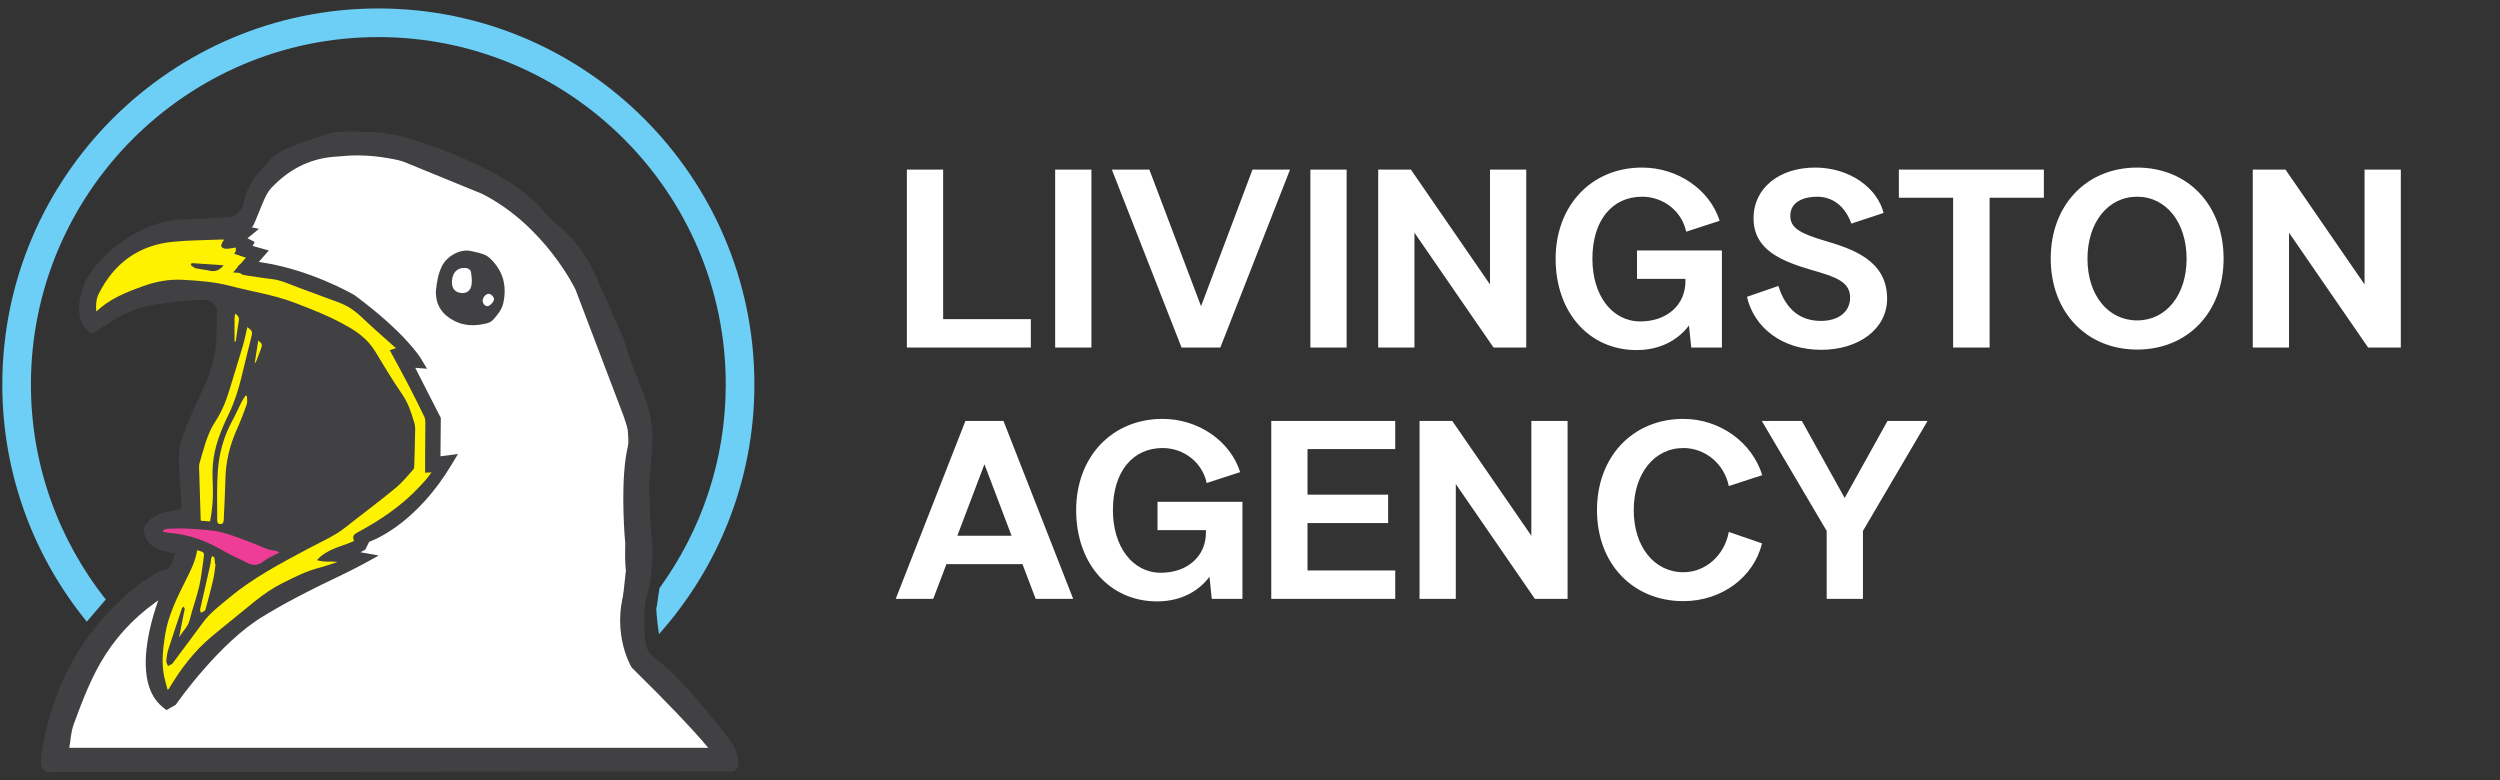 <svg width="189" height="59" viewBox="0 0 189 59" fill="none" xmlns="http://www.w3.org/2000/svg">
<rect x="0" y="0" width="189" height="59" fill="#333333" stroke="none"/>
<g clip-path="url(#clip0_144_6251)">
<path d="M54.538 57.293H4.507V55.193L7.429 49.428L11.943 44.385H12.848L11.774 48.008L11.606 51.35L12.952 52.925L13.947 51.514L18.457 47.004L22.82 44.385L26.378 42.779L27.196 40.823L31.152 38.066L32.957 35.387L32.55 34.153L32.36 31.366L30.819 27.544V26.457L26.378 22.627L23.383 21.458L18.925 20.242L19.089 18.991L18.024 17.268L20.959 12.676L26.807 11.174L30.984 11.589L37.684 13.927L43.86 19.662L47.353 27.795L48.86 33.556L48.526 41.243L48.063 47.173L48.609 49.679L52.452 53.683L54.872 56.024L54.538 57.293Z" fill="white"/>
<path fill-rule="evenodd" clip-rule="evenodd" d="M16.908 44.384V42.298L15.661 41.376L11.943 40.541V40.043L13.03 39.623L18.206 40.043L20.462 40.709L21.881 41.212L22.301 41.463L16.908 44.384Z" fill="#EE3D96"/>
<path fill-rule="evenodd" clip-rule="evenodd" d="M17.904 23.145L21.639 26.409L18.185 40.312L14.415 39.624V34.901L16.505 29.3L17.904 23.145Z" fill="#FFF200"/>
<path fill-rule="evenodd" clip-rule="evenodd" d="M16.908 22.307H12.493L7.083 24.588L6.615 22.307L9.602 18.944L13.891 17.649L17.627 17.269L17.12 18.39L18.029 18.468L18.211 18.944L19.038 19.342L18.601 20.19L19.038 20.493L21.418 20.926L23.366 21.766L25.262 22.454L26.721 23.146L29.482 25.614L30.46 26.635L30.17 27.12L32.551 31.734V35.387H32.958V35.824L29.482 39.179L27.79 40.313L27.205 40.538L27.106 40.975L24.92 42.005L26.184 42.386L21.907 44.386L19.786 45.593L16.908 47.831L14.415 50.164L12.619 52.787L11.943 50.359V47.978L13.203 44.386L14.177 41.269L14.714 41.122L16.804 42.191L18.029 43.55L19.085 43.308L23.171 40.975L26.915 37.041L25.309 27.557L16.908 22.307Z" fill="#FFF200"/>
<path fill-rule="evenodd" clip-rule="evenodd" d="M37.684 21.744C37.684 22.895 36.836 23.826 35.788 23.826C34.741 23.826 33.892 22.895 33.892 21.744C33.892 20.593 34.741 19.662 35.788 19.662C36.836 19.662 37.684 20.597 37.684 21.744Z" fill="white"/>
<path fill-rule="evenodd" clip-rule="evenodd" d="M13.251 41.862C12.891 41.775 12.554 41.697 12.216 41.615C11.476 41.429 10.931 40.832 10.883 40.122C10.87 39.949 10.943 39.737 11.052 39.602C11.502 39.044 12.099 38.745 12.813 38.668C13.038 38.642 13.259 38.568 13.484 38.538C13.688 38.512 13.744 38.417 13.727 38.209C13.653 37.244 13.588 36.274 13.54 35.304C13.519 34.859 13.493 34.4 13.558 33.963C13.631 33.5 13.774 33.036 13.947 32.599C14.328 31.651 14.722 30.703 15.172 29.786C15.861 28.37 16.371 26.916 16.363 25.319C16.363 24.709 16.401 24.094 16.406 23.484C16.41 23.116 15.964 22.683 15.596 22.679C14.337 22.661 13.099 22.843 11.852 23.003C10.736 23.15 9.71 23.531 8.749 24.098C8.169 24.445 7.615 24.834 7.039 25.193C6.983 25.228 6.849 25.215 6.797 25.172C6.013 24.51 5.884 23.644 6.026 22.692C6.239 21.276 7.044 20.19 8.035 19.246C9.394 17.952 10.982 17.043 12.839 16.684C13.471 16.563 14.133 16.584 14.783 16.55C15.622 16.502 16.462 16.472 17.302 16.42C17.748 16.394 18.31 15.913 18.388 15.476C18.566 14.489 18.994 13.645 19.682 12.918C20.016 12.568 20.301 12.165 20.661 11.845C21.223 11.343 21.951 11.126 22.639 10.854C23.253 10.616 23.885 10.425 24.504 10.204C25.383 9.888 26.288 9.932 27.192 9.966C27.902 9.992 28.625 9.975 29.322 10.096C30.153 10.243 30.979 10.473 31.78 10.741C32.906 11.122 34.04 11.511 35.113 12.009C37.312 13.026 39.506 14.07 41.129 15.983C41.67 16.619 42.341 17.151 42.943 17.736C43.882 18.649 44.549 19.753 45.077 20.939C45.752 22.441 46.427 23.942 47.072 25.457C47.284 25.951 47.406 26.483 47.579 26.994C47.734 27.44 47.899 27.881 48.081 28.319C48.635 29.639 49.193 30.972 49.293 32.404C49.366 33.465 49.254 34.543 49.167 35.608C49.115 36.252 49.029 36.893 49.106 37.547C49.154 37.962 49.111 38.386 49.133 38.806C49.163 39.399 49.189 39.992 49.267 40.576C49.392 41.542 49.332 42.498 49.223 43.45C49.163 44.009 49.046 44.571 48.89 45.112C48.617 46.06 48.704 47.017 48.743 47.974C48.752 48.155 48.799 48.337 48.804 48.519C48.816 49.03 49.085 49.393 49.457 49.705C49.912 50.086 50.401 50.436 50.821 50.856C51.509 51.549 52.175 52.267 52.812 53.012C53.586 53.916 54.322 54.851 55.058 55.786C55.448 56.28 55.72 56.842 55.807 57.474C55.833 57.66 55.828 57.872 55.755 58.037C55.694 58.167 55.513 58.318 55.378 58.327C51.643 58.327 10.281 58.37 4.265 58.37C4.165 58.37 4.061 58.37 3.962 58.379C3.395 58.426 3.079 58.171 3.096 57.6C3.109 57.128 3.178 56.652 3.269 56.189C3.637 54.301 4.23 52.484 5.074 50.761C6.061 48.74 7.42 46.991 9.035 45.433C9.788 44.706 10.597 44.052 11.506 43.524C11.761 43.377 12.013 43.182 12.285 43.13C12.813 43.035 12.978 42.663 13.112 42.234C13.147 42.122 13.185 42.009 13.229 41.875L13.251 41.862ZM5.217 56.535H53.829C53.816 56.496 52.119 54.41 51.275 53.215C51.171 53.068 51.024 52.951 50.89 52.83C49.76 51.8 48.462 50.938 47.665 49.566C47.449 49.194 47.319 48.826 47.263 48.419C47.176 47.766 47.211 47.121 47.267 46.459C47.328 45.762 47.436 45.086 47.609 44.411C47.825 43.572 47.981 42.702 47.817 41.858C47.527 40.373 47.574 38.893 47.657 37.404C47.734 36.014 47.825 34.625 47.834 33.24C47.834 32.591 47.743 31.911 47.54 31.296C46.951 29.539 46.297 27.803 45.648 26.063C45.22 24.925 44.778 23.791 44.311 22.666C43.757 21.337 43.125 20.051 42.19 18.935C41.238 17.801 40.203 16.758 39.022 15.866C38.519 15.485 38.061 15.022 37.511 14.732C36.355 14.121 35.182 13.555 33.892 13.247C33.053 13.048 32.252 12.671 31.421 12.433C30.044 12.044 28.642 11.775 27.209 11.75C26.534 11.737 25.859 11.802 25.184 11.858C23.318 12.022 21.782 12.862 20.513 14.208C20.293 14.442 20.128 14.745 19.994 15.039C19.726 15.636 19.501 16.255 19.241 16.857C19.098 17.186 18.86 17.433 18.518 17.571C18.44 17.602 18.388 17.684 18.323 17.744C18.254 17.809 18.193 17.887 18.12 17.948C18.038 18.013 17.942 18.06 17.852 18.112C18.012 18.121 18.154 18.065 18.293 18.065C18.405 18.065 18.557 18.104 18.622 18.186C18.674 18.251 18.644 18.407 18.613 18.51C18.574 18.632 18.496 18.744 18.41 18.904C18.674 18.935 18.895 18.943 19.102 18.995C19.241 19.03 19.414 19.099 19.47 19.207C19.518 19.298 19.453 19.484 19.384 19.597C19.258 19.818 19.098 20.017 18.934 20.246C19.258 20.302 19.566 20.389 19.881 20.411C20.946 20.493 21.929 20.826 22.903 21.255C23.721 21.614 24.565 21.921 25.413 22.203C26.292 22.492 27.041 22.999 27.729 23.588C28.612 24.341 29.439 25.159 30.278 25.96C30.651 26.31 31.005 26.678 31.356 27.05C31.417 27.111 31.438 27.271 31.404 27.34C31.365 27.414 31.222 27.474 31.135 27.466C30.971 27.444 30.815 27.362 30.581 27.28C30.789 27.682 30.949 28.037 31.144 28.375C31.611 29.193 32.1 29.998 32.551 30.825C32.702 31.097 32.832 31.418 32.854 31.721C32.888 32.352 32.832 32.984 32.823 33.616C32.819 34.08 32.823 34.543 32.823 35.053C33.018 34.971 33.17 34.88 33.334 34.854C33.46 34.833 33.654 34.854 33.711 34.937C33.763 35.014 33.711 35.205 33.646 35.313C33.55 35.465 33.399 35.581 33.282 35.72C32.633 36.486 32.01 37.278 31.33 38.018C30.893 38.495 30.417 38.962 29.884 39.317C29.153 39.802 28.443 40.351 27.573 40.594C27.56 40.598 27.547 40.62 27.534 40.628C27.647 40.979 27.621 41.048 27.27 41.213C26.958 41.36 26.629 41.485 26.313 41.633C26.123 41.723 25.941 41.832 25.755 41.931C25.764 41.949 25.772 41.966 25.781 41.983C26.305 42.009 26.828 42.039 27.357 42.065C27.318 42.169 27.274 42.204 27.231 42.239C26.283 42.948 25.21 43.411 24.093 43.788C22.5 44.325 21.046 45.117 19.726 46.156C19.163 46.597 18.609 47.043 18.059 47.502C17.22 48.194 16.315 48.831 15.579 49.618C14.744 50.505 14.064 51.54 13.315 52.51C13.203 52.652 13.108 52.817 12.969 52.929C12.61 53.232 12.359 53.194 12.194 52.752C11.965 52.146 11.71 51.527 11.627 50.895C11.385 48.965 11.783 47.108 12.51 45.32C12.554 45.216 12.601 45.121 12.645 45.017C12.523 45.03 12.45 45.069 12.385 45.108C10.601 46.264 9.108 47.718 7.961 49.51C6.922 51.133 6.247 52.925 5.585 54.721C5.33 55.423 5.356 55.946 5.234 56.535H5.217ZM12.679 52.146C12.731 52.103 12.753 52.094 12.761 52.081C12.787 52.042 12.809 52.003 12.831 51.964C13.701 50.523 14.709 49.194 16.016 48.112C16.523 47.692 17.029 47.268 17.544 46.861C18.773 45.887 19.921 44.796 21.349 44.087C22.266 43.628 23.175 43.165 24.18 42.909C24.634 42.792 25.076 42.628 25.521 42.485C25.011 42.42 24.513 42.52 23.959 42.347C24.747 41.468 25.833 41.33 26.772 40.901C26.638 40.563 26.686 40.438 27.045 40.243C28.374 39.529 29.638 38.711 30.767 37.715C31.373 37.187 31.906 36.577 32.468 36.001C32.542 35.923 32.594 35.82 32.667 35.707C32.477 35.72 32.33 35.729 32.139 35.737C32.139 35.257 32.139 34.82 32.139 34.383C32.144 33.569 32.157 32.755 32.157 31.941C32.157 31.79 32.135 31.621 32.07 31.491C31.663 30.651 31.252 29.816 30.819 28.989C30.386 28.154 29.928 27.336 29.465 26.475C29.612 26.427 29.767 26.375 29.958 26.31C29.91 26.28 29.863 26.254 29.819 26.219C28.936 25.423 28.032 24.652 27.179 23.821C26.495 23.15 25.643 22.865 24.781 22.558C24.05 22.293 23.327 22.012 22.595 21.748C21.916 21.506 21.271 21.177 20.535 21.095C19.834 21.021 19.141 20.895 18.445 20.796C18.228 20.765 17.955 20.506 17.955 20.307C17.955 20.06 18.168 19.96 18.354 19.922C18.6 19.87 18.674 19.718 18.73 19.519C17.903 19.272 17.813 19.19 17.826 18.714C17.579 18.748 17.336 18.809 17.094 18.809C16.968 18.809 16.795 18.74 16.735 18.645C16.687 18.571 16.782 18.407 16.826 18.29C16.847 18.238 16.895 18.199 16.951 18.125C16.873 18.112 16.83 18.108 16.787 18.108C15.553 18.16 14.315 18.155 13.086 18.277C10.489 18.532 8.628 19.891 7.463 22.215C7.256 22.627 7.243 23.064 7.277 23.544C7.533 23.337 7.74 23.146 7.97 22.986C8.844 22.367 9.835 21.986 10.835 21.627C11.813 21.276 12.809 21.095 13.852 21.155C15.047 21.22 16.233 21.307 17.406 21.614C19.012 22.042 20.665 22.276 22.236 22.873C23.625 23.397 24.998 23.942 26.292 24.683C27.119 25.154 27.854 25.721 28.361 26.561C29.023 27.661 29.681 28.76 30.408 29.812C30.858 30.465 31.088 31.18 31.308 31.915C31.365 32.097 31.391 32.292 31.386 32.482C31.373 33.404 31.343 34.331 31.317 35.252C31.317 35.331 31.304 35.426 31.256 35.478C30.845 35.932 30.46 36.425 29.997 36.815C28.971 37.672 27.906 38.477 26.85 39.295C26.374 39.663 25.907 40.061 25.396 40.369C24.716 40.78 23.989 41.109 23.288 41.485C21.223 42.593 19.141 43.675 17.332 45.19C16.644 45.766 15.917 46.298 15.371 47.026C14.597 48.056 13.843 49.099 13.064 50.129C12.986 50.233 12.826 50.281 12.701 50.35C12.658 50.224 12.562 50.09 12.571 49.965C12.593 49.675 12.636 49.376 12.722 49.103C13.056 48.06 13.406 47.021 13.757 45.982C13.774 45.931 13.839 45.9 13.878 45.857C13.908 45.913 13.956 45.969 13.965 46.026C13.969 46.095 13.939 46.169 13.921 46.242C13.8 46.87 13.675 47.489 13.54 48.185C13.822 47.701 14.22 47.385 14.345 46.852C14.545 46.017 14.856 45.208 15.051 44.372C15.211 43.688 15.28 42.983 15.384 42.286C15.462 41.754 15.458 41.754 14.934 41.602C14.925 41.602 14.917 41.602 14.904 41.602C14.783 42.381 14.441 43.083 14.09 43.775C13.411 45.134 12.722 46.48 12.48 48.012C12.333 48.952 12.225 49.882 12.354 50.822C12.415 51.259 12.558 51.687 12.666 52.137L12.679 52.146ZM15.882 39.416C16.055 38.529 16.125 37.663 16.09 36.793C16.068 36.257 16.051 35.711 16.09 35.175C16.185 33.772 16.718 32.491 17.319 31.249C17.739 30.375 18.02 29.465 18.25 28.531C18.496 27.531 18.735 26.522 18.99 25.522C19.102 25.085 19.094 25.02 18.7 24.726C18.583 25.215 18.492 25.709 18.349 26.185C18.029 27.28 17.678 28.37 17.349 29.465C17.094 30.318 16.761 31.136 16.267 31.885C15.635 32.85 15.397 33.971 15.073 35.053C15.047 35.14 15.051 35.235 15.051 35.326C15.09 36.651 15.129 37.975 15.172 39.304C15.172 39.321 15.19 39.334 15.207 39.369C15.41 39.386 15.627 39.399 15.878 39.421L15.882 39.416ZM21.141 41.758C20.981 41.697 20.89 41.637 20.795 41.628C20.249 41.594 19.786 41.321 19.293 41.135C18.44 40.81 17.592 40.447 16.709 40.234C15.934 40.048 15.116 40.031 14.315 39.97C13.778 39.936 13.242 39.953 12.705 39.97C12.575 39.97 12.45 40.048 12.32 40.092C12.324 40.126 12.329 40.165 12.329 40.2C12.493 40.23 12.653 40.273 12.818 40.286C14.298 40.399 15.644 40.91 16.917 41.658C17.475 41.987 18.077 42.23 18.652 42.533C19.102 42.767 19.492 42.775 19.921 42.438C20.267 42.169 20.695 42.001 21.141 41.754V41.758ZM18.665 29.937C18.635 29.924 18.6 29.916 18.57 29.903C18.471 30.058 18.354 30.206 18.271 30.366C18.029 30.846 17.813 31.344 17.557 31.82C16.917 32.989 16.57 34.248 16.471 35.56C16.38 36.746 16.423 37.936 16.419 39.126C16.419 39.325 16.371 39.615 16.666 39.62C16.934 39.62 16.912 39.339 16.921 39.148C16.968 38.17 17.016 37.192 17.042 36.213C17.068 34.915 17.362 33.686 17.89 32.5C18.172 31.868 18.423 31.218 18.657 30.565C18.726 30.379 18.665 30.145 18.665 29.937ZM16.302 42.65C16.302 42.65 16.267 42.65 16.25 42.645C16.241 42.49 16.246 42.334 16.215 42.182C16.202 42.126 16.111 42.083 16.06 42.035C16.025 42.091 15.977 42.148 15.964 42.208C15.938 42.334 15.947 42.459 15.921 42.585C15.657 43.74 15.393 44.9 15.133 46.056C15.116 46.138 15.164 46.238 15.181 46.329C15.28 46.281 15.389 46.242 15.471 46.177C15.523 46.138 15.544 46.052 15.562 45.982C15.748 45.285 15.943 44.593 16.103 43.888C16.198 43.481 16.237 43.065 16.298 42.65H16.302ZM17.726 25.817C17.756 25.817 17.787 25.821 17.821 25.825C17.899 25.297 17.964 24.769 18.055 24.245C18.107 23.942 17.934 23.813 17.73 23.683V25.817H17.726ZM19.258 27.474C19.31 27.401 19.349 27.366 19.366 27.323C19.488 27.011 19.609 26.695 19.726 26.384C19.851 26.059 19.821 25.968 19.522 25.743C19.436 26.306 19.349 26.864 19.254 27.47L19.258 27.474Z" fill="#414042"/>
<path fill-rule="evenodd" clip-rule="evenodd" d="M32.958 21.977C33.018 21.389 33.105 20.744 33.408 20.125C33.784 19.367 34.78 18.791 35.606 18.978C35.983 19.064 36.381 19.133 36.723 19.298C36.987 19.428 37.208 19.674 37.398 19.908C38.108 20.778 38.29 21.761 38.061 22.864C37.948 23.41 37.628 23.782 37.29 24.163C37.178 24.293 36.996 24.392 36.827 24.436C35.974 24.656 35.109 24.669 34.321 24.245C33.464 23.795 32.919 23.094 32.953 21.977H32.958ZM34.165 21.324C34.157 21.804 34.399 22.094 34.849 22.15C35.269 22.202 35.585 21.982 35.65 21.518C35.693 21.22 35.658 20.908 35.611 20.605C35.576 20.358 35.377 20.259 35.126 20.255C34.537 20.241 34.178 20.635 34.165 21.328V21.324ZM36.489 22.709C36.485 22.942 36.65 23.146 36.853 23.146C37.031 23.146 37.351 22.813 37.346 22.622C37.346 22.445 37.134 22.228 36.961 22.215C36.749 22.202 36.498 22.466 36.494 22.709H36.489Z" fill="#414042"/>
<path fill-rule="evenodd" clip-rule="evenodd" d="M14.479 19.891C15.276 19.943 16.072 19.999 16.908 20.055C16.605 20.427 16.28 20.561 15.86 20.466C15.505 20.384 15.137 20.362 14.783 20.276C14.648 20.246 14.54 20.116 14.419 20.034C14.441 19.986 14.458 19.943 14.479 19.895V19.891Z" fill="#414042"/>
<path d="M12.579 53.682L12.329 53.483C9.524 51.276 12.073 45.09 12.181 44.826L13.064 45.194C12.428 46.718 11.194 50.838 12.67 52.496C13.281 51.644 16.276 47.605 19.47 45.735C19.496 45.714 20.743 44.896 23.868 43.35C23.89 43.342 24.842 42.887 25.729 42.45L24.296 42.195L26.898 40.849L27.227 40.182L27.426 40.121C27.456 40.113 30.218 39.23 32.75 35.525L32.339 35.581L32.373 31.82L29.772 26.73L30.373 26.777C29.707 26.002 28.447 24.717 26.292 23.124C25.984 22.951 22.379 20.942 18.574 20.666L17.622 20.596L18.613 19.453L17.709 19.198L17.964 18.709L16.982 18.198L17.44 17.822L17.025 17.731L17.228 16.796L19.578 17.302L18.709 18.012L19.254 18.294L19.098 18.592L20.319 18.938L19.566 19.804C23.37 20.328 26.642 22.219 26.79 22.306L26.833 22.336C30.599 25.124 31.759 27.006 31.806 27.084L32.286 27.877L31.391 27.807L33.325 31.595L33.299 34.495L34.624 34.321L34.113 35.17C31.607 39.325 28.698 40.667 27.906 40.965L27.616 41.554L27.244 41.749L28.633 41.996L27.447 42.649C26.634 43.099 24.383 44.168 24.288 44.212C21.236 45.722 19.99 46.54 19.977 46.545C16.631 48.501 13.38 53.145 13.346 53.197L13.285 53.284L12.584 53.682H12.579Z" fill="#414042"/>
<path d="M54.102 57.292C54.076 57.24 53.405 56.02 47.799 50.51L47.73 50.423C47.657 50.298 46.008 47.424 47.514 43.827C47.315 43.493 47.224 42.758 47.271 41.113C47.237 40.745 46.947 37.369 47.28 34.802C47.358 34.214 47.466 33.664 47.618 33.205C47.626 33.17 47.639 33.14 47.652 33.105C47.587 32.863 47.423 32.266 47.133 31.426L43.51 21.895C43.51 21.895 41.216 17.073 36.455 14.658C36.433 14.649 30.3 12.139 30.3 12.139L27.197 11.282L27.59 10.524L29.56 11.55C31.867 11.819 36.611 13.801 36.81 13.883C41.87 16.446 44.194 21.354 44.294 21.562L47.934 31.136C48.336 32.305 48.505 32.993 48.509 33.028L48.54 33.157L48.492 33.283C48.47 33.343 48.444 33.408 48.423 33.473C47.644 35.819 48.115 41.005 48.12 41.061V41.087V41.113C48.068 42.996 48.215 43.342 48.232 43.372C48.211 43.333 48.475 43.758 48.475 43.758C46.934 46.939 48.224 49.558 48.436 49.943C54.158 55.574 54.811 56.803 54.868 56.925L54.097 57.292H54.102Z" fill="#414042"/>
<path d="M47.427 35.404C47.427 35.404 47.8 32.496 46.981 30.106L48.176 32.755L47.432 35.404H47.427Z" fill="#414042"/>
<path d="M47.726 42.715L47.319 43.126C47.319 43.126 47.072 45.446 46.981 46.035C46.891 46.628 47.579 45.55 47.579 45.55L47.726 42.715Z" fill="#414042"/>
<path d="M28.603 0.639C12.926 0.639 0.174 13.39 0.174 29.067C0.174 35.863 2.572 42.104 6.563 47C7.039 46.437 7.515 45.879 7.996 45.32C4.459 40.845 2.338 35.201 2.338 29.067C2.338 14.585 14.12 2.803 28.603 2.803C43.086 2.803 54.867 14.585 54.867 29.067C54.867 34.815 53.002 40.131 49.859 44.459C49.795 44.831 49.738 45.203 49.695 45.58C49.678 45.727 49.652 45.874 49.613 46.017C49.647 46.662 49.717 47.303 49.821 47.939C54.296 42.914 57.032 36.309 57.032 29.067C57.032 13.39 44.28 0.639 28.603 0.639Z" fill="#6DCFF6"/>
</g>
<path d="M68.56 26.273V12.821H71.301V24.127H77.931V26.273H68.56ZM79.77 26.273V12.821H82.511V26.273H79.77ZM97.527 12.821L92.257 26.273H89.325L84.055 12.821H86.891L90.8 23.15L94.69 12.821H97.527ZM99.065 26.273V12.821H101.805V26.273H99.065ZM104.192 26.273V12.821H106.664L112.643 21.502V12.821H115.384V26.273H112.912L106.933 17.592V26.273H104.192ZM117.606 19.566C117.606 15.542 120.308 12.668 124.141 12.668C126.843 12.668 129.258 14.335 130.005 16.692L127.475 17.516C127.15 15.964 125.751 14.871 124.141 14.871C121.899 14.871 120.385 16.634 120.385 19.566C120.385 22.345 121.88 24.3 124.007 24.3C126.019 24.3 127.418 23.054 127.418 21.272V21.08H123.758V18.934H130.177V26.273H127.859L127.686 24.606C126.92 25.622 125.617 26.465 123.719 26.465C120.136 26.465 117.606 23.61 117.606 19.566ZM137.225 12.668C139.831 12.668 141.92 14.2 142.399 16.098L139.965 16.903C139.448 15.504 138.489 14.871 137.359 14.871C136.439 14.871 135.347 15.216 135.347 16.308C135.347 17.209 136.017 17.631 137.972 18.206C140.042 18.819 142.667 19.681 142.667 22.575C142.667 24.875 140.521 26.446 137.685 26.446C134.714 26.446 132.606 24.759 132.07 22.441L134.446 21.617C135.021 23.437 136.132 24.261 137.665 24.261C138.969 24.261 139.869 23.591 139.869 22.498C139.869 21.291 138.758 20.927 136.956 20.41C134.753 19.758 132.568 18.934 132.568 16.5C132.568 14.22 134.503 12.668 137.225 12.668ZM147.655 26.273V14.948H143.554V12.821H154.516V14.948H150.415V26.273H147.655ZM161.569 26.427C157.737 26.427 155.035 23.591 155.035 19.547C155.035 15.504 157.737 12.668 161.569 12.668C165.402 12.668 168.104 15.504 168.104 19.547C168.104 23.591 165.402 26.427 161.569 26.427ZM161.569 24.223C163.754 24.223 165.306 22.307 165.306 19.566C165.306 16.807 163.754 14.871 161.569 14.871C159.366 14.871 157.813 16.807 157.813 19.566C157.813 22.307 159.366 24.223 161.569 24.223ZM170.31 26.273V12.821H172.782L178.761 21.502V12.821H181.501V26.273H179.029L173.05 17.592V26.273H170.31ZM67.717 45.273L72.987 31.821H75.862L81.132 45.273H78.295L77.299 42.648H71.55L70.553 45.273H67.717ZM72.374 40.502H76.475L74.424 35.098L72.374 40.502ZM81.357 38.566C81.357 34.542 84.059 31.668 87.892 31.668C90.594 31.668 93.008 33.335 93.756 35.692L91.226 36.516C90.9 34.964 89.501 33.871 87.892 33.871C85.65 33.871 84.136 35.634 84.136 38.566C84.136 41.345 85.63 43.3 87.757 43.3C89.77 43.3 91.168 42.054 91.168 40.272V40.08H87.508V37.934H93.928V45.273H91.609L91.437 43.606C90.67 44.622 89.367 45.465 87.47 45.465C83.886 45.465 81.357 42.61 81.357 38.566ZM96.108 45.273V31.821H105.479V33.948H98.848V37.397H104.942V39.544H98.848V43.127H105.479V45.273H96.108ZM107.318 45.273V31.821H109.79L115.769 40.502V31.821H118.509V45.273H116.037L110.058 36.592V45.273H107.318ZM120.732 38.566C120.732 34.523 123.434 31.668 127.266 31.668C130.007 31.668 132.46 33.431 133.226 35.922L130.697 36.746C130.352 35.059 128.914 33.871 127.266 33.871C125.063 33.871 123.51 35.807 123.51 38.566C123.51 41.326 125.063 43.261 127.266 43.261C128.934 43.261 130.371 41.996 130.697 40.214L133.207 41.077C132.594 43.645 130.141 45.446 127.266 45.446C123.434 45.446 120.732 42.61 120.732 38.566ZM138.097 40.138L133.192 31.821H136.219L139.458 37.646L142.697 31.821H145.724L140.838 40.138V45.273H138.097V40.138Z" fill="white"/>
<defs>
<clipPath id="clip0_144_6251">
<rect width="57.134" height="58" fill="white" transform="translate(0.174 0.639)"/>
</clipPath>
</defs>
</svg>
